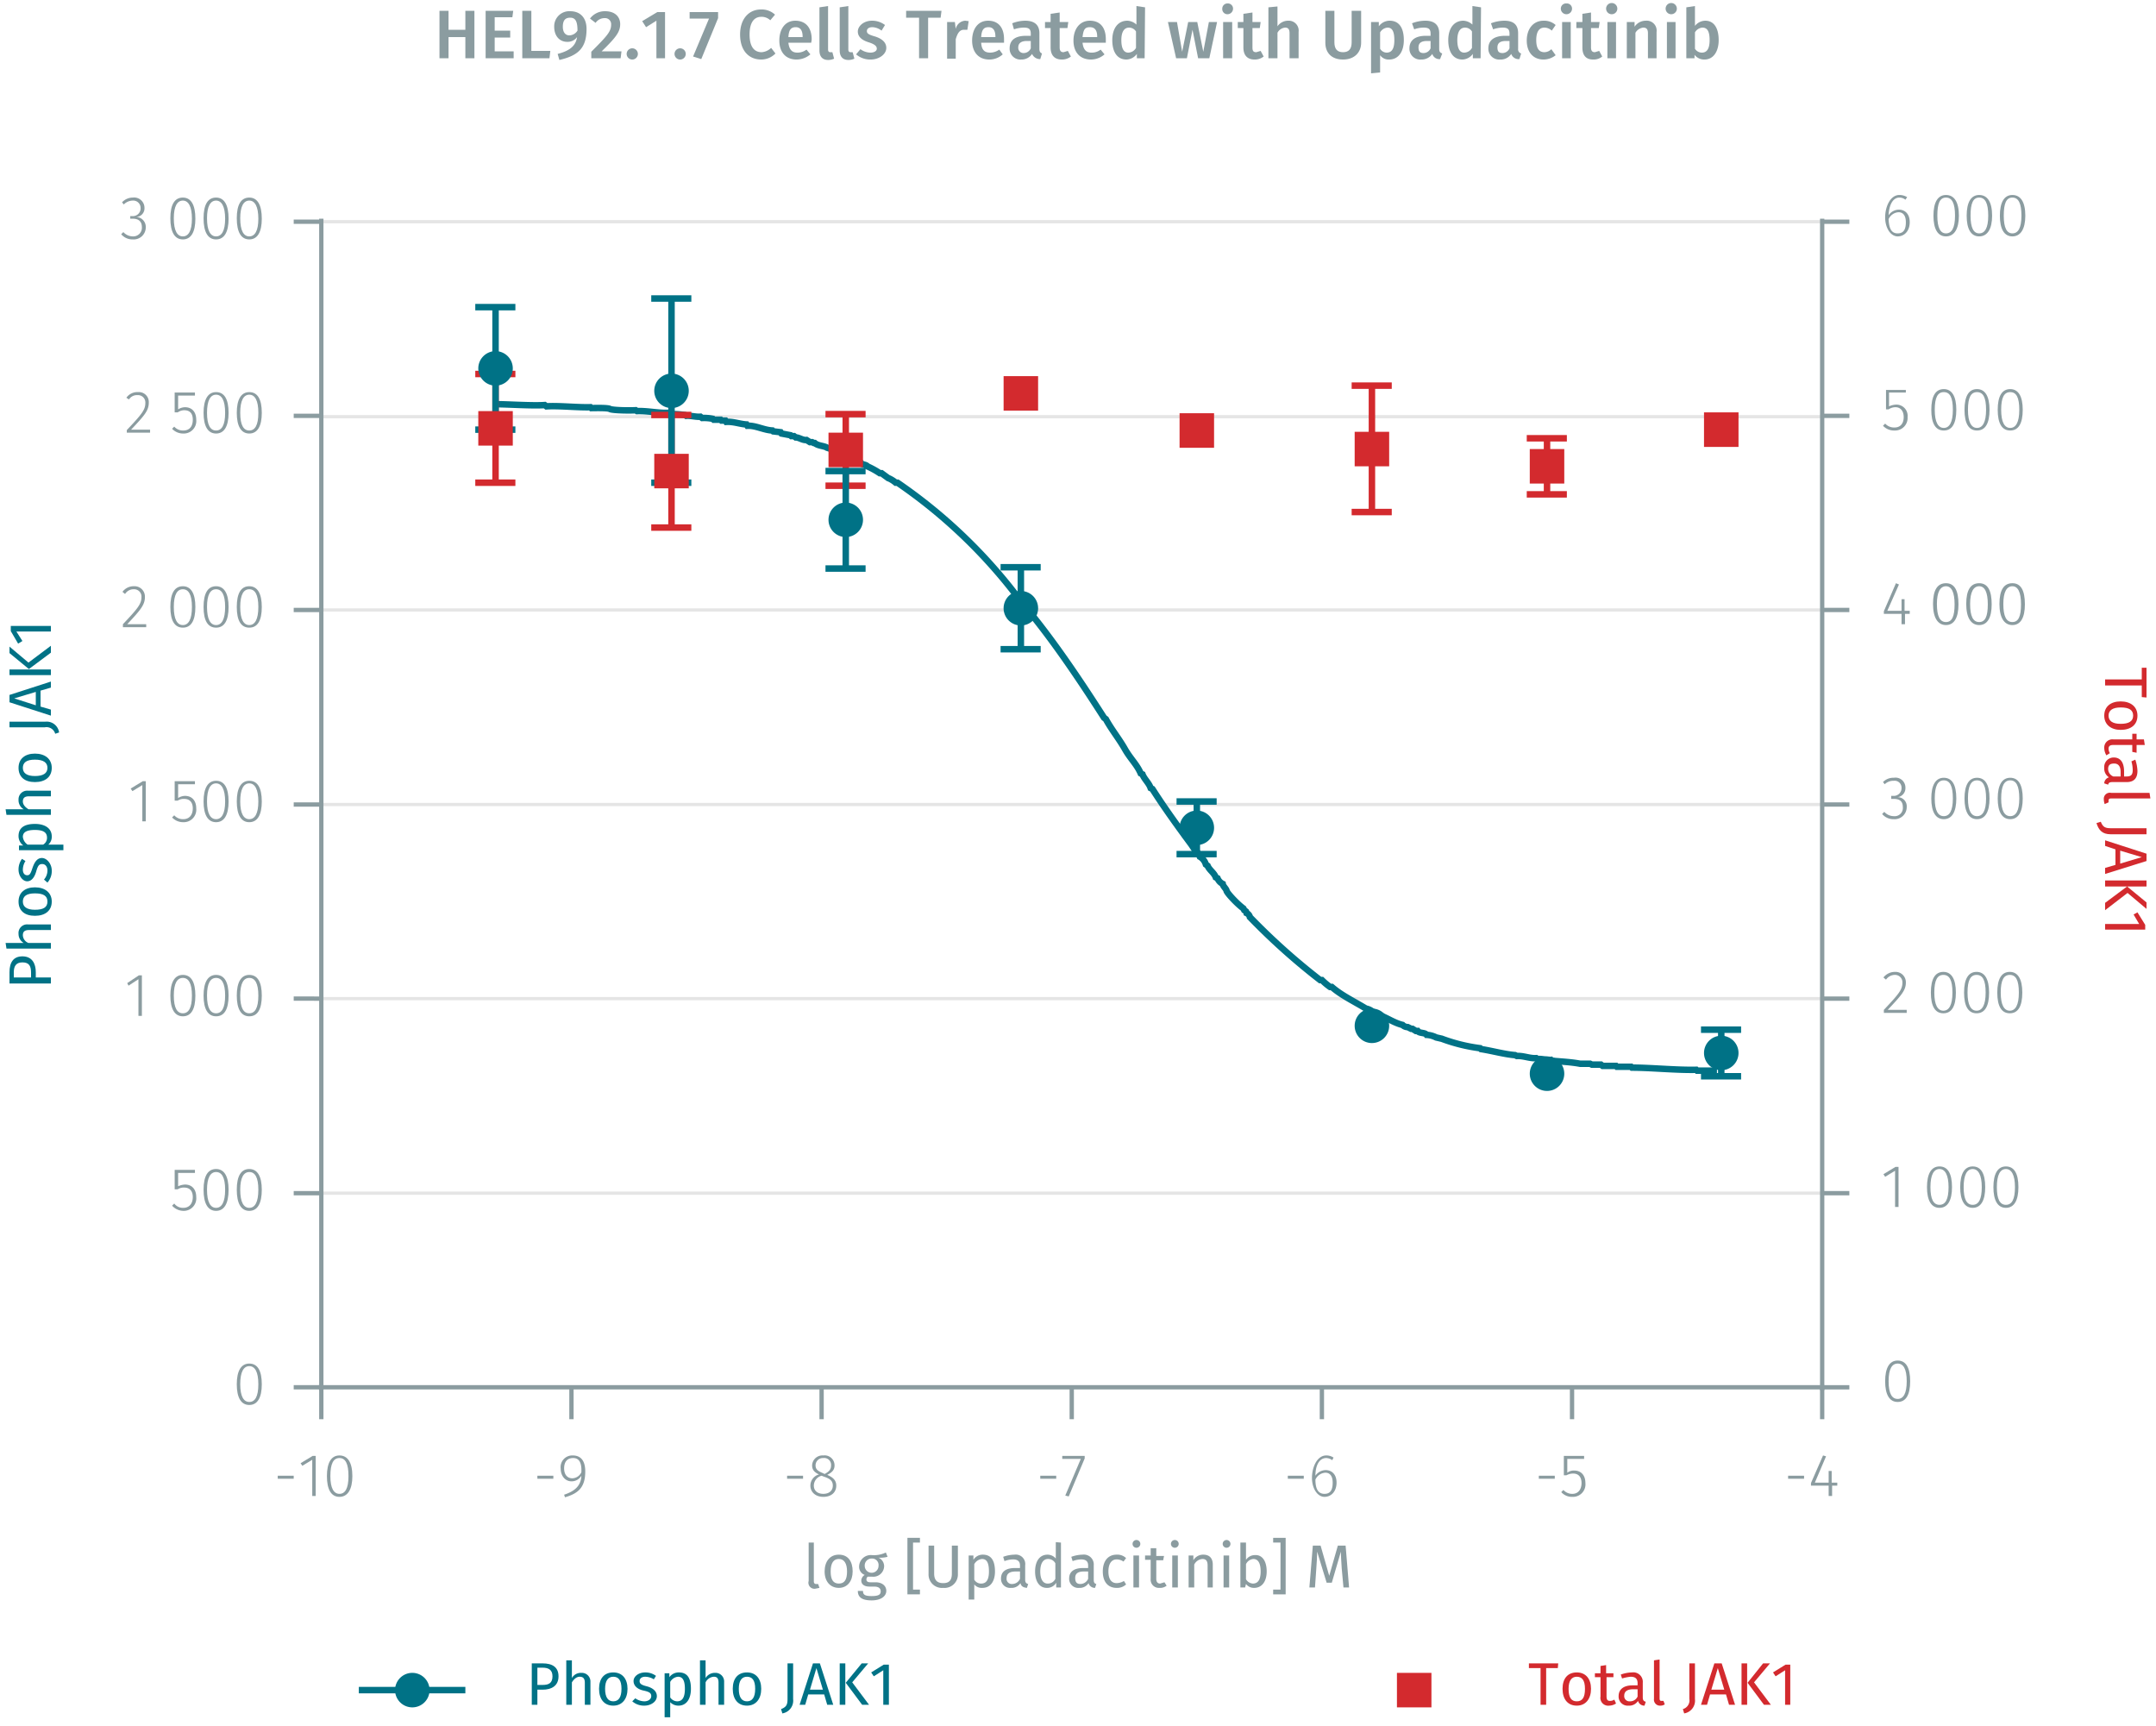<svg id="Calque_1" data-name="Calque 1" xmlns="http://www.w3.org/2000/svg" xmlns:xlink="http://www.w3.org/1999/xlink" viewBox="0 0 499.9 400.2"><defs><symbol id="_9-dark-red-square" data-name="9-dark-red-square" viewBox="0 0 8 8"><polyline points="0 0 0 8 8 8 8 0 0 0" fill="#d32a2e" fill-rule="evenodd"/></symbol><symbol id="_1-deep-blue-circle" data-name="1-deep-blue-circle" viewBox="0 0 8 8"><path d="M8,4A4,4,0,1,1,4,0,4,4,0,0,1,8,4" fill="#007286" fill-rule="evenodd"/></symbol></defs><line x1="74.5" y1="276.6" x2="422.5" y2="276.6" fill="none" stroke="#e5e5e5" stroke-miterlimit="10" stroke-width="0.75"/><line x1="74.5" y1="231.5" x2="422.5" y2="231.5" fill="none" stroke="#e5e5e5" stroke-miterlimit="10" stroke-width="0.75"/><line x1="74.5" y1="186.5" x2="422.5" y2="186.5" fill="none" stroke="#e5e5e5" stroke-miterlimit="10" stroke-width="0.75"/><line x1="74.5" y1="141.4" x2="422.5" y2="141.4" fill="none" stroke="#e5e5e5" stroke-miterlimit="10" stroke-width="0.75"/><line x1="74.5" y1="96.6" x2="422.5" y2="96.6" fill="none" stroke="#e5e5e5" stroke-miterlimit="10" stroke-width="0.75"/><line x1="74.5" y1="51.4" x2="422.5" y2="51.4" fill="none" stroke="#e5e5e5" stroke-miterlimit="10" stroke-width="0.75"/><path d="M68.1,342.1v.7H64.4v-.7Z" fill="#8b9ca0"/><path d="M72.4,346.8v-8.4l-2.3,1.4-.4-.6,2.8-1.7h.7v9.3Z" fill="#8b9ca0"/><path d="M81.7,342.2c0,3.1-1.1,4.8-3,4.8s-2.9-1.7-2.9-4.8,1-4.8,2.9-4.8S81.7,339,81.7,342.2Zm-5.1,0c0,2.8.8,4.1,2.1,4.1s2.1-1.2,2.1-4.1-.7-4.2-2.1-4.2S76.6,339.3,76.6,342.2Z" fill="#8b9ca0"/><path d="M128.3,342.1v.7h-3.7v-.7Z" fill="#8b9ca0"/><path d="M135.7,341.1c0,3.7-1.6,5.1-4.7,6l-.2-.6c2.4-.8,3.9-2,4-4.4a2.6,2.6,0,0,1-2.3,1.3c-1.4,0-2.5-1.2-2.5-3a2.7,2.7,0,0,1,2.8-3C134.8,337.4,135.7,338.8,135.7,341.1Zm-.9.2c.1-2.2-.5-3.3-1.9-3.3s-2.1.9-2.1,2.4.8,2.3,1.9,2.3A2.4,2.4,0,0,0,134.8,341.3Z" fill="#8b9ca0"/><path d="M186.2,342.1v.7h-3.7v-.7Z" fill="#8b9ca0"/><path d="M193.9,344.4c0,1.6-1.2,2.6-3,2.6s-3-1.1-3-2.6a2.7,2.7,0,0,1,2-2.6c-1.1-.5-1.6-1.1-1.6-2.1a2.4,2.4,0,0,1,2.6-2.3,2.3,2.3,0,0,1,2.6,2.3c0,1-.5,1.6-1.7,2.2C193.2,342.5,193.9,343.2,193.9,344.4Zm-.8,0c0-1.1-.6-1.6-2.1-2.1l-.5-.2a2.4,2.4,0,0,0-1.8,2.3c0,1.2.9,1.9,2.2,1.9S193.1,345.6,193.1,344.4Zm-2.3-2.9.4.2c1.1-.6,1.5-1.1,1.5-2a1.6,1.6,0,0,0-1.8-1.7,1.7,1.7,0,0,0-1.8,1.7C189.1,340.6,189.6,341,190.8,341.5Z" fill="#8b9ca0"/><path d="M244.9,342.1v.7h-3.7v-.7Z" fill="#8b9ca0"/><path d="M247.8,346.9l-.8-.2,3.6-8.5h-4.3v-.7h5.2v.6Z" fill="#8b9ca0"/><path d="M302.3,342.1v.7h-3.7v-.7Z" fill="#8b9ca0"/><path d="M309.9,343.7c0,2-1.2,3.3-2.8,3.3s-2.9-1.9-2.9-4.4,1.2-5.2,3.3-5.2a2.9,2.9,0,0,1,1.7.5l-.3.6a2.4,2.4,0,0,0-1.4-.5c-1.6,0-2.5,1.7-2.5,4.1a2.9,2.9,0,0,1,2.4-1.3C308.7,340.8,309.9,341.7,309.9,343.7Zm-.9,0c0-1.6-.7-2.3-1.7-2.3A2.7,2.7,0,0,0,305,343c0,2.1.6,3.3,2.1,3.3S309,345.2,309,343.7Z" fill="#8b9ca0"/><path d="M360.5,342.1v.7h-3.7v-.7Z" fill="#8b9ca0"/><path d="M363.4,338.2v3.2a2.5,2.5,0,0,1,1.6-.5c1.6,0,2.6,1.1,2.6,2.9a2.9,2.9,0,0,1-3,3.2,3.3,3.3,0,0,1-2.6-1.1l.5-.5a2.7,2.7,0,0,0,2.1.9c1.3,0,2.1-1,2.1-2.5s-.8-2.2-1.9-2.2a3.2,3.2,0,0,0-1.6.4h-.6v-4.5h4.7v.7Z" fill="#8b9ca0"/><path d="M418.3,342.1v.7h-3.7v-.7Z" fill="#8b9ca0"/><path d="M424.8,344.4v2.4H424v-2.4h-4.1v-.6l2.8-6.4.7.2-2.6,6.1H424V341h.7v2.7H426v.7Z" fill="#8b9ca0"/><path d="M422.5,321.6V329m-58-7.4V329m-58-7.4V329m-58-7.4V329m-58-7.4V329m-58-7.4V329m-58-7.4V329m-.6-7.4H423" fill="none" stroke="#8b9ca0" stroke-miterlimit="10"/><path d="M60.7,320.9c0,3.1-1,4.8-2.9,4.8s-2.9-1.7-2.9-4.8,1-4.8,2.9-4.8S60.7,317.7,60.7,320.9Zm-5,0c0,2.8.8,4.1,2.1,4.1s2.1-1.2,2.1-4.1-.8-4.2-2.1-4.2S55.7,318,55.7,320.9Z" fill="#8b9ca0"/><path d="M41.3,271.9V275a4.2,4.2,0,0,1,1.6-.4c1.6,0,2.6,1.1,2.6,2.9a2.9,2.9,0,0,1-3,3.2,3.6,3.6,0,0,1-2.6-1.2l.5-.5a2.5,2.5,0,0,0,2.1,1c1.4,0,2.2-1,2.2-2.5s-.8-2.2-2-2.2a2.6,2.6,0,0,0-1.5.4h-.7v-4.5h4.7v.7Z" fill="#8b9ca0"/><path d="M53,275.8c0,3.2-1,4.9-2.9,4.9s-2.9-1.7-2.9-4.9,1-4.8,2.9-4.8S53,272.7,53,275.8Zm-5,0c0,2.9.8,4.2,2.1,4.2s2.1-1.3,2.1-4.2-.8-4.1-2.1-4.1S48,273,48,275.8Z" fill="#8b9ca0"/><path d="M60.7,275.8c0,3.2-1,4.9-2.9,4.9s-2.9-1.7-2.9-4.9,1-4.8,2.9-4.8S60.7,272.7,60.7,275.8Zm-5,0c0,2.9.8,4.2,2.1,4.2s2.1-1.3,2.1-4.2-.8-4.1-2.1-4.1S55.7,273,55.7,275.8Z" fill="#8b9ca0"/><path d="M32.1,235.5V227l-2.3,1.5-.3-.6,2.7-1.8h.7v9.4Z" fill="#8b9ca0"/><path d="M45.3,230.8c0,3.2-1,4.8-2.9,4.8s-2.9-1.7-2.9-4.8,1-4.8,2.9-4.8S45.3,227.6,45.3,230.8Zm-5,0c0,2.9.8,4.1,2.1,4.1s2.1-1.2,2.1-4.1-.8-4.1-2.1-4.1S40.3,227.9,40.3,230.8Z" fill="#8b9ca0"/><path d="M53,230.8c0,3.2-1,4.8-2.9,4.8s-2.9-1.7-2.9-4.8,1-4.8,2.9-4.8S53,227.6,53,230.8Zm-5,0c0,2.9.8,4.1,2.1,4.1s2.1-1.2,2.1-4.1-.8-4.1-2.1-4.1S48,227.9,48,230.8Z" fill="#8b9ca0"/><path d="M60.7,230.8c0,3.2-1,4.8-2.9,4.8s-2.9-1.7-2.9-4.8,1-4.8,2.9-4.8S60.7,227.6,60.7,230.8Zm-5,0c0,2.9.8,4.1,2.1,4.1s2.1-1.2,2.1-4.1-.8-4.1-2.1-4.1S55.7,227.9,55.7,230.8Z" fill="#8b9ca0"/><path d="M33,190.4V182l-2.3,1.4-.4-.6,2.8-1.7h.7v9.3Z" fill="#8b9ca0"/><path d="M41.3,181.8V185a3,3,0,0,1,1.6-.5c1.6,0,2.6,1.1,2.6,2.9a2.9,2.9,0,0,1-3,3.2,3.5,3.5,0,0,1-2.6-1.1l.5-.5a2.7,2.7,0,0,0,2.1.9c1.4,0,2.2-1,2.2-2.5s-.8-2.2-2-2.2a2.6,2.6,0,0,0-1.5.4h-.7v-4.5h4.7v.7Z" fill="#8b9ca0"/><path d="M53,185.8c0,3.1-1,4.8-2.9,4.8s-2.9-1.7-2.9-4.8,1-4.8,2.9-4.8S53,182.6,53,185.8Zm-5,0c0,2.8.8,4.1,2.1,4.1s2.1-1.3,2.1-4.1-.8-4.2-2.1-4.2S48,182.9,48,185.8Z" fill="#8b9ca0"/><path d="M60.7,185.8c0,3.1-1,4.8-2.9,4.8s-2.9-1.7-2.9-4.8,1-4.8,2.9-4.8S60.7,182.6,60.7,185.8Zm-5,0c0,2.8.8,4.1,2.1,4.1s2.1-1.3,2.1-4.1-.8-4.2-2.1-4.2S55.7,182.9,55.7,185.8Z" fill="#8b9ca0"/><path d="M33.6,138.4c0,1.8-1,3-4.1,6.3h4.4v.7H28.5v-.7c3.5-3.7,4.3-4.7,4.3-6.3a1.7,1.7,0,0,0-1.8-1.8,2.3,2.3,0,0,0-2,1.1l-.6-.5a3.2,3.2,0,0,1,2.7-1.3A2.4,2.4,0,0,1,33.6,138.4Z" fill="#8b9ca0"/><path d="M45.3,140.7c0,3.2-1,4.8-2.9,4.8s-2.9-1.6-2.9-4.8,1-4.8,2.9-4.8S45.3,137.6,45.3,140.7Zm-5,0c0,2.9.8,4.2,2.1,4.2s2.1-1.3,2.1-4.2-.8-4.1-2.1-4.1S40.3,137.8,40.3,140.7Z" fill="#8b9ca0"/><path d="M53,140.7c0,3.2-1,4.8-2.9,4.8s-2.9-1.6-2.9-4.8,1-4.8,2.9-4.8S53,137.6,53,140.7Zm-5,0c0,2.9.8,4.2,2.1,4.2s2.1-1.3,2.1-4.2-.8-4.1-2.1-4.1S48,137.8,48,140.7Z" fill="#8b9ca0"/><path d="M60.7,140.7c0,3.2-1,4.8-2.9,4.8s-2.9-1.6-2.9-4.8,1-4.8,2.9-4.8S60.7,137.6,60.7,140.7Zm-5,0c0,2.9.8,4.2,2.1,4.2s2.1-1.3,2.1-4.2-.8-4.1-2.1-4.1S55.7,137.8,55.7,140.7Z" fill="#8b9ca0"/><path d="M34.5,93.3c0,1.9-1,3-4.1,6.3h4.4v.7H29.4v-.6c3.5-3.7,4.3-4.7,4.3-6.3a1.7,1.7,0,0,0-1.8-1.8,2.2,2.2,0,0,0-2,1l-.6-.4A3.1,3.1,0,0,1,32,90.9,2.3,2.3,0,0,1,34.5,93.3Z" fill="#8b9ca0"/><path d="M41.3,91.7v3.2a3,3,0,0,1,1.6-.5c1.6,0,2.6,1.1,2.6,2.9a2.9,2.9,0,0,1-3,3.2,3.5,3.5,0,0,1-2.6-1.1l.5-.5a2.7,2.7,0,0,0,2.1.9c1.4,0,2.2-.9,2.2-2.5s-.8-2.2-2-2.2a2.7,2.7,0,0,0-1.5.5h-.7V91h4.7v.7Z" fill="#8b9ca0"/><path d="M53,95.7c0,3.1-1,4.8-2.9,4.8s-2.9-1.7-2.9-4.8,1-4.8,2.9-4.8S53,92.5,53,95.7Zm-5,0c0,2.9.8,4.1,2.1,4.1s2.1-1.2,2.1-4.1-.8-4.2-2.1-4.2S48,92.8,48,95.7Z" fill="#8b9ca0"/><path d="M60.7,95.7c0,3.1-1,4.8-2.9,4.8s-2.9-1.7-2.9-4.8,1-4.8,2.9-4.8S60.7,92.5,60.7,95.7Zm-5,0c0,2.9.8,4.1,2.1,4.1s2.1-1.2,2.1-4.1-.8-4.2-2.1-4.2S55.7,92.8,55.7,95.7Z" fill="#8b9ca0"/><path d="M33.5,48.2a2,2,0,0,1-1.9,2.1,2.3,2.3,0,0,1,2.2,2.4,2.8,2.8,0,0,1-3,2.8,3.4,3.4,0,0,1-2.7-1.2l.5-.5a3,3,0,0,0,2.2,1,2,2,0,0,0,2.1-2.1c0-1.4-.8-2-2.1-2h-.6v-.6h.5a1.8,1.8,0,0,0,1.9-1.9,1.7,1.7,0,0,0-1.8-1.7,3,3,0,0,0-2.1.9l-.4-.5a3.4,3.4,0,0,1,2.5-1.1A2.4,2.4,0,0,1,33.5,48.2Z" fill="#8b9ca0"/><path d="M45.3,50.7c0,3.1-1,4.8-2.9,4.8s-2.9-1.7-2.9-4.9,1-4.8,2.9-4.8S45.3,47.5,45.3,50.7Zm-5-.1c0,2.9.8,4.2,2.1,4.2s2.1-1.3,2.1-4.1-.8-4.2-2.1-4.2S40.3,47.8,40.3,50.6Z" fill="#8b9ca0"/><path d="M53,50.7c0,3.1-1,4.8-2.9,4.8s-2.9-1.7-2.9-4.9,1-4.8,2.9-4.8S53,47.5,53,50.7Zm-5-.1c0,2.9.8,4.2,2.1,4.2s2.1-1.3,2.1-4.1-.8-4.2-2.1-4.2S48,47.8,48,50.6Z" fill="#8b9ca0"/><path d="M60.7,50.7c0,3.1-1,4.8-2.9,4.8s-2.9-1.7-2.9-4.9,1-4.8,2.9-4.8S60.7,47.5,60.7,50.7Zm-5-.1c0,2.9.8,4.2,2.1,4.2s2.1-1.3,2.1-4.1-.8-4.2-2.1-4.2S55.7,47.8,55.7,50.6Z" fill="#8b9ca0"/><path d="M74.5,51.4H68.1m6.4,45H68.1m6.4,45H68.1m6.4,45.1H68.1m6.4,45H68.1m6.4,45.1H68.1m6.4,45H68.1m6.4.7V50.7" fill="none" stroke="#8b9ca0" stroke-miterlimit="10"/><path d="M442.9,320.2c0,3.2-1,4.8-2.9,4.8s-2.9-1.7-2.9-4.8,1-4.8,2.9-4.8S442.9,317,442.9,320.2Zm-5,0c0,2.9.8,4.1,2.1,4.1s2.1-1.2,2.1-4.1-.8-4.1-2.1-4.1S437.9,317.3,437.9,320.2Z" fill="#8b9ca0"/><path d="M439.4,279.8v-8.4l-2.3,1.4-.4-.6,2.8-1.7h.7v9.3Z" fill="#8b9ca0"/><path d="M452.6,275.2c0,3.1-1,4.8-2.9,4.8s-2.9-1.7-2.9-4.8,1-4.8,2.9-4.8S452.6,272,452.6,275.2Zm-5,0c0,2.8.7,4.1,2.1,4.1s2.1-1.3,2.1-4.1-.8-4.2-2.1-4.2S447.6,272.3,447.6,275.2Z" fill="#8b9ca0"/><path d="M460.3,275.2c0,3.1-1,4.8-2.9,4.8s-2.9-1.7-2.9-4.8,1-4.8,2.9-4.8S460.3,272,460.3,275.2Zm-5,0c0,2.8.7,4.1,2.1,4.1s2.1-1.3,2.1-4.1-.8-4.2-2.1-4.2S455.3,272.3,455.3,275.2Z" fill="#8b9ca0"/><path d="M468,275.2c0,3.1-1,4.8-2.9,4.8s-2.9-1.7-2.9-4.8,1-4.8,2.9-4.8S468,272,468,275.2Zm-5,0c0,2.8.7,4.1,2.1,4.1s2.1-1.3,2.1-4.1-.8-4.2-2.1-4.2S463,272.3,463,275.2Z" fill="#8b9ca0"/><path d="M441.9,227.8c0,1.8-1.1,3-4.2,6.3h4.4v.7h-5.3v-.7c3.5-3.7,4.3-4.7,4.3-6.3a1.7,1.7,0,0,0-1.7-1.8,2.5,2.5,0,0,0-2.1,1.1l-.6-.5a3.4,3.4,0,0,1,2.7-1.3A2.4,2.4,0,0,1,441.9,227.8Z" fill="#8b9ca0"/><path d="M453.5,230.1c0,3.2-1,4.8-2.9,4.8s-2.9-1.6-2.9-4.8,1-4.8,2.9-4.8S453.5,227,453.5,230.1Zm-5,0c0,2.9.8,4.2,2.1,4.2s2.1-1.3,2.1-4.2-.7-4.1-2.1-4.1S448.5,227.2,448.5,230.1Z" fill="#8b9ca0"/><path d="M461.2,230.1c0,3.2-1,4.8-2.9,4.8s-2.9-1.6-2.9-4.8,1-4.8,2.9-4.8S461.2,227,461.2,230.1Zm-5,0c0,2.9.8,4.2,2.1,4.2s2.1-1.3,2.1-4.2-.7-4.1-2.1-4.1S456.2,227.2,456.2,230.1Z" fill="#8b9ca0"/><path d="M468.9,230.1c0,3.2-1,4.8-2.9,4.8s-2.9-1.6-2.9-4.8,1-4.8,2.9-4.8S468.9,227,468.9,230.1Zm-5,0c0,2.9.8,4.2,2.1,4.2s2.1-1.3,2.1-4.2-.7-4.1-2.1-4.1S463.9,227.2,463.9,230.1Z" fill="#8b9ca0"/><path d="M441.8,182.6a2.1,2.1,0,0,1-1.8,2.2,2.1,2.1,0,0,1,2.1,2.3,2.8,2.8,0,0,1-3,2.8,3.4,3.4,0,0,1-2.7-1.2l.5-.5a3,3,0,0,0,2.2,1,1.9,1.9,0,0,0,2.1-2.1c0-1.4-.8-1.9-2.1-1.9h-.6v-.7h.5a1.8,1.8,0,0,0,1.9-1.9,1.6,1.6,0,0,0-1.8-1.6,2.9,2.9,0,0,0-2.1.8l-.4-.5a3.3,3.3,0,0,1,2.5-1A2.3,2.3,0,0,1,441.8,182.6Z" fill="#8b9ca0"/><path d="M453.6,185.1c0,3.1-1,4.8-2.9,4.8s-2.9-1.7-2.9-4.8,1-4.8,2.9-4.8S453.6,181.9,453.6,185.1Zm-5,0c0,2.9.8,4.1,2.1,4.1s2.1-1.2,2.1-4.1-.7-4.2-2.1-4.2S448.6,182.2,448.6,185.1Z" fill="#8b9ca0"/><path d="M461.3,185.1c0,3.1-1,4.8-2.9,4.8s-2.9-1.7-2.9-4.8,1-4.8,2.9-4.8S461.3,181.9,461.3,185.1Zm-5,0c0,2.9.8,4.1,2.1,4.1s2.1-1.2,2.1-4.1-.7-4.2-2.1-4.2S456.3,182.2,456.3,185.1Z" fill="#8b9ca0"/><path d="M469,185.1c0,3.1-1,4.8-2.9,4.8s-2.9-1.7-2.9-4.8,1-4.8,2.9-4.8S469,181.9,469,185.1Zm-5,0c0,2.9.8,4.1,2.1,4.1s2.1-1.2,2.1-4.1-.7-4.2-2.1-4.2S464,182.2,464,185.1Z" fill="#8b9ca0"/><path d="M441.7,142.3v2.4h-.8v-2.4h-4.1v-.6l2.8-6.5.7.3-2.7,6.1h3.3v-2.7h.7v2.7h1.2v.7Z" fill="#8b9ca0"/><path d="M454.1,140.1c0,3.1-1,4.8-2.9,4.8s-3-1.7-3-4.9,1-4.8,3-4.8S454.1,136.9,454.1,140.1Zm-5-.1c0,2.9.7,4.2,2.1,4.2s2-1.3,2-4.1-.7-4.2-2-4.2S449.1,137.2,449.1,140Z" fill="#8b9ca0"/><path d="M461.8,140.1c0,3.1-1,4.8-2.9,4.8s-3-1.7-3-4.9,1-4.8,3-4.8S461.8,136.9,461.8,140.1Zm-5-.1c0,2.9.7,4.2,2.1,4.2s2-1.3,2-4.1-.7-4.2-2-4.2S456.8,137.2,456.8,140Z" fill="#8b9ca0"/><path d="M469.5,140.1c0,3.1-1,4.8-2.9,4.8s-3-1.7-3-4.9,1-4.8,3-4.8S469.5,136.9,469.5,140.1Zm-5-.1c0,2.9.7,4.2,2.1,4.2s2-1.3,2-4.1-.7-4.2-2-4.2S464.5,137.2,464.5,140Z" fill="#8b9ca0"/><path d="M438,91v3.2a4.2,4.2,0,0,1,1.6-.4,2.6,2.6,0,0,1,2.7,2.9,2.9,2.9,0,0,1-3,3.1,3.5,3.5,0,0,1-2.7-1.1l.5-.5a2.8,2.8,0,0,0,2.2.9c1.3,0,2.1-.9,2.1-2.4s-.8-2.3-1.9-2.3a2.8,2.8,0,0,0-1.6.5h-.6V90.4h4.6V91Z" fill="#8b9ca0"/><path d="M453.6,95c0,3.2-1,4.8-2.9,4.8s-2.9-1.6-2.9-4.8,1-4.8,2.9-4.8S453.6,91.9,453.6,95Zm-5,0c0,2.9.8,4.2,2.1,4.2s2.1-1.3,2.1-4.2-.7-4.1-2.1-4.1S448.6,92.1,448.6,95Z" fill="#8b9ca0"/><path d="M461.3,95c0,3.2-1,4.8-2.9,4.8s-2.9-1.6-2.9-4.8,1-4.8,2.9-4.8S461.3,91.9,461.3,95Zm-5,0c0,2.9.8,4.2,2.1,4.2s2.1-1.3,2.1-4.2-.7-4.1-2.1-4.1S456.3,92.1,456.3,95Z" fill="#8b9ca0"/><path d="M469,95c0,3.2-1,4.8-2.9,4.8s-2.9-1.6-2.9-4.8,1-4.8,2.9-4.8S469,91.9,469,95Zm-5,0c0,2.9.8,4.2,2.1,4.2s2.1-1.3,2.1-4.2-.7-4.1-2.1-4.1S464,92.1,464,95Z" fill="#8b9ca0"/><path d="M442.8,51.5c0,2-1.2,3.3-2.8,3.3s-2.9-1.9-2.9-4.4,1.2-5.2,3.3-5.2a3.5,3.5,0,0,1,1.8.5l-.4.6a2.2,2.2,0,0,0-1.4-.5c-1.5,0-2.4,1.7-2.5,4.1a2.9,2.9,0,0,1,2.4-1.3C441.6,48.6,442.8,49.5,442.8,51.5Zm-.9,0c0-1.6-.7-2.3-1.7-2.3a2.7,2.7,0,0,0-2.3,1.6c.1,2.1.6,3.3,2.1,3.3S441.9,53,441.9,51.5Z" fill="#8b9ca0"/><path d="M454.2,50c0,3.1-1.1,4.8-3,4.8s-2.9-1.7-2.9-4.8,1-4.8,2.9-4.8S454.2,46.8,454.2,50Zm-5,0c0,2.8.7,4.1,2,4.1s2.1-1.2,2.1-4.1-.7-4.2-2.1-4.2S449.2,47.1,449.2,50Z" fill="#8b9ca0"/><path d="M461.9,50c0,3.1-1.1,4.8-3,4.8S456,53.1,456,50s1-4.8,2.9-4.8S461.9,46.8,461.9,50Zm-5,0c0,2.8.7,4.1,2,4.1S461,52.9,461,50s-.7-4.2-2.1-4.2S456.9,47.1,456.9,50Z" fill="#8b9ca0"/><path d="M469.6,50c0,3.1-1.1,4.8-3,4.8s-2.9-1.7-2.9-4.8,1-4.8,2.9-4.8S469.6,46.8,469.6,50Zm-5,0c0,2.8.7,4.1,2,4.1s2.1-1.2,2.1-4.1-.7-4.2-2.1-4.2S464.6,47.1,464.6,50Z" fill="#8b9ca0"/><path d="M422.5,51.4h6.3m-6.3,45h6.3m-6.3,45h6.3m-6.3,45.1h6.3m-6.3,45h6.3m-6.3,45.1h6.3m-6.3,45h6.3m-6.3.7V50.7" fill="none" stroke="#8b9ca0" stroke-miterlimit="10"/><path d="M114.9,93.7c2.8,0,8.5.4,11.4.2l.4.3c2.7-.2,7.4.3,10.2.2l.2.2c.6,0,3.8-.1,4.3.2s4.2.4,6,.3l.3.2c2.4-.1,4.9.5,7.2.4l.2.3a23,23,0,0,1,3.7.2l.3.2c1-.1,2.3.3,3.3.2l.4.3a10.1,10.1,0,0,1,2.5.2l.2.2h1.6l.2.2h.9l.2.3c1.7-.1,3.1.5,4.7.6l.2.3c1.9-.1,3.8,1,5.8,1.1l.2.2,1.7.2.2.3,2.1.4.2.2h.6l.4.3c.8,0,1.6.7,2.5.6l.8.5h.5l.4.2h.2c.8.7,2.1.6,2.9,1.1a14.1,14.1,0,0,1,3.1,1.4h.2c.6.5,1.8.5,2.3,1.1l1,.2c.2.4,1.2.6,1.3.9s1.2.3,1.4.7a19.9,19.9,0,0,1,2.9,1.6h.4l1.5,1.1a6.7,6.7,0,0,1,1.8,1.1h.4a120.5,120.5,0,0,1,27.4,25.9,30.9,30.9,0,0,1,4.3,5.4c5.8,7.3,11.2,15.4,16.2,23.2l.4.3c1.3,2.4,3.1,4.6,4.4,6.9s2.8,3.6,3.7,5.7l.4.2c.4,1.1,1.5,2,1.9,3.2l.4.2c2.8,4.4,6,8.8,9.1,13l.8,1.2c.5.2.9,1.1,1.1,1.5a3.1,3.1,0,0,1,1.4,1.8l.4.3c.4,1,1.5,1.6,1.9,2.7l.4.2a2.5,2.5,0,0,0,1.2,1.3c.1.6.8,1.1.9,1.6s2.4,3,3.9,4.1l.2.4.4.3.2.4a1.3,1.3,0,0,1,.7.9,151.5,151.5,0,0,0,16.3,14.6h.4a14.6,14.6,0,0,0,1.9,1.6h.4c2.3,2,5.3,3.4,7.9,5a3.5,3.5,0,0,1,1.4.6c.2.2,1.1.5,1.1.7,2.1.6,3.9,2,6,2.5a1.7,1.7,0,0,0,1.2.5l.8.4h.3l.8.5h.4c.4.6,1.7.3,2.1.9a5.5,5.5,0,0,1,2.2.6l1.3.3a40,40,0,0,0,8.9,2.2l.2.2c2.6.4,5.4,1.2,7.9,1.4l.4.2c1.5-.1,3,.6,4.5.5l.3.2c1-.1,2.2.3,3.1.2l.2.2c2.2.2,4.5.3,6.6.7h2.3l.4.2h2.1l.4.3h3.1l.2.2h3.3l.2.2c4.5,0,10.2.6,14.9.5l.2.2h4.6" fill="none" stroke="#007286" stroke-miterlimit="10" stroke-width="1.5"/><line x1="114.9" y1="86.7" x2="114.9" y2="99.3" fill="none" stroke="#d32a2e" stroke-miterlimit="10" stroke-width="1.5"/><line x1="114.9" y1="99.3" x2="114.9" y2="111.9" fill="none" stroke="#d32a2e" stroke-miterlimit="10" stroke-width="1.5"/><line x1="110.2" y1="86.7" x2="119.5" y2="86.7" fill="none" stroke="#d32a2e" stroke-miterlimit="10" stroke-width="1.5"/><line x1="110.2" y1="111.9" x2="119.5" y2="111.9" fill="none" stroke="#d32a2e" stroke-miterlimit="10" stroke-width="1.5"/><line x1="155.7" y1="96.2" x2="155.7" y2="109.2" fill="none" stroke="#d32a2e" stroke-miterlimit="10" stroke-width="1.5"/><line x1="155.7" y1="109.2" x2="155.7" y2="122.3" fill="none" stroke="#d32a2e" stroke-miterlimit="10" stroke-width="1.5"/><line x1="151" y1="96.2" x2="160.3" y2="96.2" fill="none" stroke="#d32a2e" stroke-miterlimit="10" stroke-width="1.5"/><line x1="151" y1="122.3" x2="160.3" y2="122.3" fill="none" stroke="#d32a2e" stroke-miterlimit="10" stroke-width="1.5"/><line x1="196.1" y1="96" x2="196.1" y2="104.3" fill="none" stroke="#d32a2e" stroke-miterlimit="10" stroke-width="1.5"/><line x1="196.1" y1="104.3" x2="196.1" y2="112.6" fill="none" stroke="#d32a2e" stroke-miterlimit="10" stroke-width="1.5"/><line x1="191.4" y1="96" x2="200.7" y2="96" fill="none" stroke="#d32a2e" stroke-miterlimit="10" stroke-width="1.5"/><line x1="191.4" y1="112.6" x2="200.7" y2="112.6" fill="none" stroke="#d32a2e" stroke-miterlimit="10" stroke-width="1.5"/><line x1="318.1" y1="89.4" x2="318.1" y2="104.1" fill="none" stroke="#d32a2e" stroke-miterlimit="10" stroke-width="1.5"/><line x1="318.1" y1="104.1" x2="318.1" y2="118.7" fill="none" stroke="#d32a2e" stroke-miterlimit="10" stroke-width="1.5"/><line x1="313.4" y1="89.4" x2="322.7" y2="89.4" fill="none" stroke="#d32a2e" stroke-miterlimit="10" stroke-width="1.5"/><line x1="313.4" y1="118.7" x2="322.7" y2="118.7" fill="none" stroke="#d32a2e" stroke-miterlimit="10" stroke-width="1.5"/><line x1="358.7" y1="101.6" x2="358.7" y2="108.1" fill="none" stroke="#d32a2e" stroke-miterlimit="10" stroke-width="1.5"/><line x1="358.7" y1="108.1" x2="358.7" y2="114.6" fill="none" stroke="#d32a2e" stroke-miterlimit="10" stroke-width="1.5"/><line x1="354" y1="101.6" x2="363.3" y2="101.6" fill="none" stroke="#d32a2e" stroke-miterlimit="10" stroke-width="1.5"/><line x1="354" y1="114.6" x2="363.3" y2="114.6" fill="none" stroke="#d32a2e" stroke-miterlimit="10" stroke-width="1.5"/><line x1="114.9" y1="71.2" x2="114.9" y2="85.4" fill="none" stroke="#007286" stroke-miterlimit="10" stroke-width="1.5"/><line x1="114.9" y1="85.4" x2="114.9" y2="99.6" fill="none" stroke="#007286" stroke-miterlimit="10" stroke-width="1.5"/><line x1="110.2" y1="71.2" x2="119.5" y2="71.2" fill="none" stroke="#007286" stroke-miterlimit="10" stroke-width="1.5"/><line x1="110.2" y1="99.6" x2="119.5" y2="99.6" fill="none" stroke="#007286" stroke-miterlimit="10" stroke-width="1.5"/><line x1="155.7" y1="69.2" x2="155.7" y2="90.6" fill="none" stroke="#007286" stroke-miterlimit="10" stroke-width="1.5"/><line x1="155.7" y1="90.6" x2="155.7" y2="111.9" fill="none" stroke="#007286" stroke-miterlimit="10" stroke-width="1.5"/><line x1="151" y1="69.2" x2="160.3" y2="69.2" fill="none" stroke="#007286" stroke-miterlimit="10" stroke-width="1.5"/><line x1="151" y1="111.9" x2="160.3" y2="111.9" fill="none" stroke="#007286" stroke-miterlimit="10" stroke-width="1.5"/><line x1="196.1" y1="109.2" x2="196.1" y2="120.5" fill="none" stroke="#007286" stroke-miterlimit="10" stroke-width="1.5"/><line x1="196.1" y1="120.5" x2="196.1" y2="131.8" fill="none" stroke="#007286" stroke-miterlimit="10" stroke-width="1.5"/><line x1="191.4" y1="109.2" x2="200.7" y2="109.2" fill="none" stroke="#007286" stroke-miterlimit="10" stroke-width="1.5"/><line x1="191.4" y1="131.8" x2="200.7" y2="131.8" fill="none" stroke="#007286" stroke-miterlimit="10" stroke-width="1.5"/><line x1="236.7" y1="131.5" x2="236.7" y2="141" fill="none" stroke="#007286" stroke-miterlimit="10" stroke-width="1.5"/><line x1="236.7" y1="141" x2="236.7" y2="150.5" fill="none" stroke="#007286" stroke-miterlimit="10" stroke-width="1.5"/><line x1="232" y1="131.5" x2="241.3" y2="131.5" fill="none" stroke="#007286" stroke-miterlimit="10" stroke-width="1.5"/><line x1="232" y1="150.5" x2="241.3" y2="150.5" fill="none" stroke="#007286" stroke-miterlimit="10" stroke-width="1.5"/><line x1="277.5" y1="185.8" x2="277.5" y2="191.9" fill="none" stroke="#007286" stroke-miterlimit="10" stroke-width="1.5"/><line x1="277.5" y1="191.9" x2="277.5" y2="198" fill="none" stroke="#007286" stroke-miterlimit="10" stroke-width="1.5"/><line x1="272.8" y1="185.8" x2="282.1" y2="185.8" fill="none" stroke="#007286" stroke-miterlimit="10" stroke-width="1.5"/><line x1="272.8" y1="198" x2="282.1" y2="198" fill="none" stroke="#007286" stroke-miterlimit="10" stroke-width="1.5"/><line x1="399.1" y1="238.7" x2="399.1" y2="244.1" fill="none" stroke="#007286" stroke-miterlimit="10" stroke-width="1.5"/><line x1="399.1" y1="244.1" x2="399.1" y2="249.5" fill="none" stroke="#007286" stroke-miterlimit="10" stroke-width="1.5"/><line x1="394.4" y1="238.7" x2="403.7" y2="238.7" fill="none" stroke="#007286" stroke-miterlimit="10" stroke-width="1.5"/><line x1="394.4" y1="249.5" x2="403.7" y2="249.5" fill="none" stroke="#007286" stroke-miterlimit="10" stroke-width="1.5"/><path d="M187.5,366.5v-8.9h1.2v9c0,.4.2.6.5.6h.5l.3.9-1,.2A1.4,1.4,0,0,1,187.5,366.5Z" fill="#8b9ca0"/><path d="M197.7,364.3c0,2.2-1.2,3.8-3.2,3.8s-3.3-1.5-3.3-3.8,1.2-3.9,3.3-3.9S197.7,361.9,197.7,364.3Zm-5.1,0c0,1.9.6,2.8,1.9,2.8s1.9-.9,1.9-2.8-.7-2.9-1.9-2.9S192.6,362.3,192.6,364.3Z" fill="#8b9ca0"/><path d="M205.8,360.9a6.8,6.8,0,0,1-2.1.2A2.2,2.2,0,0,1,205,363a2.5,2.5,0,0,1-2.8,2.5h-1a.8.8,0,0,0-.3.7c0,.3.2.6.9.6H203c1.5,0,2.5.8,2.5,2s-1.2,2.2-3.4,2.2-3.2-.7-3.2-2.2h1.2c0,.8.3,1.2,2,1.2s2.1-.4,2.1-1.1-.5-1.1-1.5-1.1h-1.1c-1.3,0-1.9-.6-1.9-1.4a1.6,1.6,0,0,1,.8-1.3,2,2,0,0,1-1.3-2,2.7,2.7,0,0,1,2.9-2.6,6.4,6.4,0,0,0,3.3-.6Zm-5.3,2.1a1.6,1.6,0,1,0,3.2,0,1.5,1.5,0,0,0-1.6-1.7A1.6,1.6,0,0,0,200.5,363Z" fill="#8b9ca0"/><path d="M213.3,357.6h-1.6v10.9h1.6v1.1h-2.9V356.5h2.9Z" fill="#8b9ca0"/><path d="M222.1,364.9a3.1,3.1,0,0,1-3.4,3.2,3.1,3.1,0,0,1-3.4-3.2v-6.6h1.3v6.5c0,1.5.7,2.2,2.1,2.2s2-.7,2-2.2v-6.5h1.4Z" fill="#8b9ca0"/><path d="M230.7,364.3c0,2.2-1,3.8-2.9,3.8a2.2,2.2,0,0,1-1.9-.8v3.5h-1.3V360.6h1.1v1a2.5,2.5,0,0,1,2.2-1.2C229.9,360.4,230.7,361.9,230.7,364.3Zm-1.4,0c0-2-.5-2.9-1.6-2.9a2.3,2.3,0,0,0-1.8,1.2v3.6a1.8,1.8,0,0,0,1.6.9C228.7,367.1,229.3,366.2,229.3,364.3Z" fill="#8b9ca0"/><path d="M238.4,367.2l-.3.9c-.8-.1-1.3-.3-1.5-1.1a2.4,2.4,0,0,1-2.2,1.1,2.1,2.1,0,0,1-2.3-2.2c0-1.6,1.2-2.4,3.2-2.4h1.2v-.6c0-1-.6-1.4-1.6-1.4a5.8,5.8,0,0,0-2,.4l-.3-1a8,8,0,0,1,2.6-.5,2.2,2.2,0,0,1,2.5,2.5v3.3C237.7,366.9,238,367.1,238.4,367.2Zm-1.9-1.2v-1.7h-1q-2.1,0-2.1,1.5a1.2,1.2,0,0,0,1.3,1.4A2,2,0,0,0,236.5,366Z" fill="#8b9ca0"/><path d="M246,357.6V368h-1.1v-1.1a2.4,2.4,0,0,1-2.2,1.2c-1.7,0-2.7-1.5-2.7-3.8s1-3.9,2.9-3.9a2.5,2.5,0,0,1,1.9.9v-3.8Zm-1.3,8.4v-3.6a1.9,1.9,0,0,0-1.7-1c-1.1,0-1.8,1-1.8,2.9s.7,2.8,1.7,2.8A1.9,1.9,0,0,0,244.7,366Z" fill="#8b9ca0"/><path d="M254.2,367.2l-.3.9a1.5,1.5,0,0,1-1.5-1.1,2.4,2.4,0,0,1-2.2,1.1,2.1,2.1,0,0,1-2.3-2.2c0-1.6,1.2-2.4,3.2-2.4h1.2v-.6c0-1-.6-1.4-1.6-1.4a5.8,5.8,0,0,0-2,.4l-.3-1a8,8,0,0,1,2.6-.5,2.3,2.3,0,0,1,2.6,2.5v3.3C253.6,366.9,253.8,367.1,254.2,367.2Zm-1.9-1.2v-1.7h-1c-1.4,0-2,.5-2,1.5s.4,1.4,1.2,1.4A2,2,0,0,0,252.3,366Z" fill="#8b9ca0"/><path d="M261.1,361.2l-.6.8a2.8,2.8,0,0,0-1.6-.5c-1.1,0-1.9.9-1.9,2.8s.8,2.7,1.9,2.7a3.4,3.4,0,0,0,1.7-.5l.5.8a3,3,0,0,1-2.2.8c-2,0-3.2-1.4-3.2-3.8s1.2-3.9,3.2-3.9A2.9,2.9,0,0,1,261.1,361.2Z" fill="#8b9ca0"/><path d="M264.4,357.9a.9.9,0,0,1-.9.9.9.9,0,0,1,0-1.8A.9.9,0,0,1,264.4,357.9Zm-.3,10.1h-1.3v-7.4h1.3Z" fill="#8b9ca0"/><path d="M270.5,367.6a2.5,2.5,0,0,1-1.7.5,1.9,1.9,0,0,1-2-2.1v-4.4h-1.3v-1h1.3v-1.7h1.3v1.8h1.8l-.2,1h-1.6V366c0,.7.3,1.1.9,1.1l1-.3Z" fill="#8b9ca0"/><path d="M273.3,357.9a.9.9,0,1,1-.9-.9A.9.9,0,0,1,273.3,357.9Zm-.2,10.1h-1.3v-7.4h1.3Z" fill="#8b9ca0"/><path d="M281.2,362.7V368H280v-5.1c0-1.2-.5-1.5-1.2-1.5a2.3,2.3,0,0,0-1.9,1.3V368h-1.3v-7.4h1.1v1.1a2.6,2.6,0,0,1,2.3-1.3C280.5,360.4,281.2,361.3,281.2,362.7Z" fill="#8b9ca0"/><path d="M285.3,357.9a.9.9,0,0,1-.9.9.9.9,0,0,1,0-1.8A.9.9,0,0,1,285.3,357.9ZM285,368h-1.3v-7.4H285Z" fill="#8b9ca0"/><path d="M293.7,364.3c0,2.3-1.1,3.8-2.9,3.8a2.3,2.3,0,0,1-1.9-.9l-.2.8h-1.1V357.6h1.3v4a2.5,2.5,0,0,1,2.1-1.1C292.6,360.4,293.7,361.8,293.7,364.3Zm-1.4,0c0-2.1-.7-2.9-1.7-2.9a2.1,2.1,0,0,0-1.7,1.2v3.5a2,2,0,0,0,1.6,1C291.6,367.1,292.3,366.3,292.3,364.3Z" fill="#8b9ca0"/><path d="M298.1,369.6h-2.9v-1.1h1.7V357.6h-1.7v-1.1h2.9Z" fill="#8b9ca0"/><path d="M312.8,368h-1.3l-.4-4.4c-.1-1.5-.2-3.1-.2-3.9l-2.1,7.2h-1.2l-2.2-7.2c0,1.1-.1,2.6-.2,4l-.3,4.3h-1.3l.8-9.7h1.8l2,7,2-7H312Z" fill="#8b9ca0"/><path d="M5.2,221.7c2.2,0,3.1,1.6,3.1,3.7v1.2h3.5V228H2.2v-2.6C2.2,223.1,3.1,221.7,5.2,221.7Zm0,1.4c-1.5,0-2,.9-2,2.3v1.2h4v-1.1C7.2,224,6.8,223.1,5.2,223.1Z" fill="#007286"/><path d="M6.5,214.3h5.3v1.3H6.7c-1.1,0-1.4.5-1.4,1.2a2,2,0,0,0,1.3,1.8h5.2v1.3H1.5l-.2-1.3H5.5a2.4,2.4,0,0,1-1.2-2.1A2,2,0,0,1,6.5,214.3Z" fill="#007286"/><path d="M8.1,205.7c2.3,0,3.9,1.2,3.9,3.3s-1.5,3.3-3.9,3.3-3.8-1.2-3.8-3.3S5.8,205.7,8.1,205.7Zm0,5.2c2,0,2.9-.6,2.9-1.9s-.9-1.9-2.9-1.9-2.8.7-2.8,1.9S6.2,210.9,8.1,210.9Z" fill="#007286"/><path d="M5.1,199.1l.8.5a3.9,3.9,0,0,0-.6,2c0,.8.4,1.3,1,1.3s.8-.4,1.2-1.6,1-2.4,2.2-2.4,2.3,1.4,2.3,2.9a4,4,0,0,1-1,2.8l-.8-.7a3.2,3.2,0,0,0,.8-2.1c0-.9-.5-1.5-1.2-1.5s-1,.3-1.4,1.7-1.1,2.3-2.1,2.3-2-1.2-2-2.7A4.1,4.1,0,0,1,5.1,199.1Z" fill="#007286"/><path d="M8.1,191c2.3,0,3.9,1,3.9,2.9a2.4,2.4,0,0,1-.8,1.9h3.5v1.3H4.4V196h1a2.7,2.7,0,0,1-1.1-2.2C4.3,191.8,5.8,191,8.1,191Zm0,1.4c-1.9,0-2.8.5-2.8,1.6a2.5,2.5,0,0,0,1.1,1.8H10a1.8,1.8,0,0,0,.9-1.6C10.9,193,10.1,192.4,8.1,192.4Z" fill="#007286"/><path d="M6.5,183.3h5.3v1.3H6.7c-1.1,0-1.4.5-1.4,1.2s.5,1.3,1.3,1.8h5.2v1.3H1.5l-.2-1.3H5.5a2.4,2.4,0,0,1-1.2-2.2A2,2,0,0,1,6.5,183.3Z" fill="#007286"/><path d="M8.1,174.7c2.3,0,3.9,1.2,3.9,3.3s-1.5,3.3-3.9,3.3-3.8-1.2-3.8-3.3S5.8,174.7,8.1,174.7Zm0,5.2c2,0,2.9-.7,2.9-1.9s-.9-1.9-2.9-1.9-2.8.7-2.8,1.9S6.2,179.9,8.1,179.9Z" fill="#007286"/><path d="M10.5,167.3a2.9,2.9,0,0,1,3.2,2.5l-.9.3a2.1,2.1,0,0,0-2.4-1.5H2.2v-1.3Z" fill="#007286"/><path d="M9.4,160.1v3.7l2.4.7v1.4l-9.6-3.1v-1.7l9.6-3.1v1.4Zm-1.1.3-5,1.5,5,1.6Z" fill="#007286"/><path d="M6.6,153.6l5.2-3.9v1.6l-5.1,3.8-4.5-3.7v-1.5Zm5.2,1.6v1.3H2.2v-1.3Z" fill="#007286"/><path d="M11.8,145.1v1.3h-8l1.4,2.2-1,.6-1.7-2.9v-1.2Z" fill="#007286"/><path d="M496.6,161.6v-2.7h-8.5v-1.4h8.5v-2.7h1.1v6.9Z" fill="#d32a2e"/><path d="M491.7,169.2c-2.2,0-3.8-1.2-3.8-3.3s1.5-3.3,3.8-3.3,3.9,1.2,3.9,3.3S494.1,169.2,491.7,169.2Zm0-5.2c-1.9,0-2.8.7-2.8,1.9s.9,1.9,2.8,1.9,2.9-.6,2.9-1.9S493.7,164,491.7,164Z" fill="#d32a2e"/><path d="M488.4,175.1a3.4,3.4,0,0,1-.5-1.7,1.9,1.9,0,0,1,2.1-2h4.4v-1.3h1v1.3h1.7l.2,1.3h-1.9v1.8l-1-.2v-1.6H490c-.7,0-1.1.2-1.1.9a2.2,2.2,0,0,0,.3,1Z" fill="#d32a2e"/><path d="M488.8,181.9l-.9-.3a1.5,1.5,0,0,1,1.1-1.4,2.4,2.4,0,0,1-1.1-2.2,2.2,2.2,0,0,1,2.2-2.4c1.6,0,2.4,1.2,2.4,3.3V180h.6c1.1,0,1.4-.5,1.4-1.5a7.5,7.5,0,0,0-.3-2l.9-.4a9.1,9.1,0,0,1,.5,2.6c0,1.8-.9,2.6-2.5,2.6h-3.3C489.1,181.3,488.9,181.5,488.8,181.9ZM490,180h1.7v-1c0-1.3-.5-2-1.5-2s-1.4.4-1.4,1.3A1.9,1.9,0,0,0,490,180Z" fill="#d32a2e"/><path d="M489.5,183.8h8.9l.2,1.3h-9.1c-.4,0-.6.1-.6.5v.4l-.9.4a3.6,3.6,0,0,1-.2-1.1A1.4,1.4,0,0,1,489.5,183.8Z" fill="#d32a2e"/><path d="M489.4,193.4c-2,0-2.8-1-3.3-2.6l1-.3c.5,1.3,1.1,1.5,2.4,1.5h8.2v1.4Z" fill="#d32a2e"/><path d="M490.5,200.5v-3.6l-2.4-.8v-1.3l9.6,3.1v1.7l-9.6,3v-1.4Zm1.1-.3,5-1.5-5-1.5Z" fill="#d32a2e"/><path d="M488.1,205.5v-1.4h9.6v1.4Zm5.2,1.5-5.2,4v-1.7l5.1-3.8,4.5,3.7v1.5Z" fill="#d32a2e"/><path d="M488.1,215.5v-1.3H496l-1.3-2.2.9-.5,1.8,2.9v1.1Z" fill="#d32a2e"/><path d="M129.5,388.6c0,2.2-1.6,3.1-3.7,3.1h-1.2v3.5h-1.3v-9.6h2.5C128.1,385.6,129.5,386.5,129.5,388.6Zm-1.4,0c0-1.5-.9-2-2.3-2h-1.2v4h1.2C127.2,390.6,128.1,390.2,128.1,388.6Z" fill="#007286"/><path d="M136.9,389.9v5.3h-1.3v-5.1c0-1.1-.5-1.4-1.2-1.4s-1.3.5-1.8,1.3v5.2h-1.3V384.9h1.3v4.1a2.4,2.4,0,0,1,2.2-1.2A2,2,0,0,1,136.9,389.9Z" fill="#007286"/><path d="M145.5,391.5c0,2.3-1.2,3.9-3.3,3.9s-3.3-1.5-3.3-3.9,1.2-3.8,3.3-3.8S145.5,389.2,145.5,391.5Zm-5.2,0c0,2,.7,2.9,1.9,2.9s1.9-.9,1.9-2.9-.7-2.8-1.9-2.8S140.3,389.6,140.3,391.5Z" fill="#007286"/><path d="M152.1,388.5l-.5.8a3.9,3.9,0,0,0-2-.6c-.8,0-1.3.4-1.3,1s.4.9,1.6,1.2,2.4,1,2.4,2.3-1.4,2.2-2.9,2.2a4.1,4.1,0,0,1-2.8-1l.7-.7a3.8,3.8,0,0,0,2.1.7c.9,0,1.6-.5,1.6-1.2s-.4-1-1.8-1.3-2.3-1.1-2.3-2.2,1.2-2,2.7-2A4.1,4.1,0,0,1,152.1,388.5Z" fill="#007286"/><path d="M160.2,391.5c0,2.3-1,3.9-2.9,3.9a2.6,2.6,0,0,1-1.9-.8v3.5h-1.3V387.9h1.1v.9a2.7,2.7,0,0,1,2.2-1.1C159.5,387.7,160.2,389.2,160.2,391.5Zm-1.4,0c0-1.9-.5-2.8-1.6-2.8a2.3,2.3,0,0,0-1.8,1.2v3.6a2,2,0,0,0,1.6.9C158.2,394.4,158.8,393.5,158.8,391.5Z" fill="#007286"/><path d="M167.9,389.9v5.3h-1.3v-5.1c0-1.1-.4-1.4-1.1-1.4a2.3,2.3,0,0,0-1.9,1.3v5.2h-1.3V384.9h1.3v4.1a2.5,2.5,0,0,1,2.2-1.2A2,2,0,0,1,167.9,389.9Z" fill="#007286"/><path d="M176.5,391.5c0,2.3-1.2,3.9-3.3,3.9s-3.3-1.5-3.3-3.9,1.2-3.8,3.3-3.8S176.5,389.2,176.5,391.5Zm-5.2,0c0,2,.7,2.9,1.9,2.9s1.9-.9,1.9-2.9-.7-2.8-1.9-2.8S171.3,389.6,171.3,391.5Z" fill="#007286"/><path d="M183.9,393.9a3,3,0,0,1-2.5,3.3l-.3-1c1.3-.5,1.5-1.1,1.5-2.4v-8.2h1.3Z" fill="#007286"/><path d="M191.1,392.8h-3.7l-.7,2.4h-1.3l3.1-9.6h1.6l3.1,9.6h-1.4Zm-.3-1.1-1.5-5-1.5,5Z" fill="#007286"/><path d="M196,395.2h-1.3v-9.6H196Zm1.6-5.2,3.9,5.2h-1.6l-3.8-5.1,3.7-4.5h1.5Z" fill="#007286"/><path d="M206.1,395.2h-1.3v-8l-2.2,1.4-.6-.9,2.9-1.8h1.2Z" fill="#007286"/><line x1="83.2" y1="391.8" x2="107.9" y2="391.8" fill="none" stroke="#007286" stroke-miterlimit="10" stroke-width="1.5"/><path d="M361.2,386.7h-2.7v8.5h-1.3v-8.5h-2.7v-1.1h6.8Z" fill="#d32a2e"/><path d="M368.9,391.5c0,2.3-1.2,3.9-3.3,3.9s-3.3-1.5-3.3-3.9,1.2-3.8,3.3-3.8S368.9,389.2,368.9,391.5Zm-5.2,0c0,2,.6,2.9,1.9,2.9s1.9-.9,1.9-2.9-.7-2.8-1.9-2.8S363.7,389.6,363.7,391.5Z" fill="#d32a2e"/><path d="M374.7,394.9a3,3,0,0,1-1.6.5,1.8,1.8,0,0,1-2-2.1v-4.5h-1.3v-.9h1.3v-1.7l1.3-.2v1.9h1.7v.9h-1.6v4.4c0,.8.2,1.1.8,1.1a1.7,1.7,0,0,0,1-.3Z" fill="#d32a2e"/><path d="M381.6,394.5l-.3.9a1.5,1.5,0,0,1-1.5-1.1,2.4,2.4,0,0,1-2.2,1.1,2.1,2.1,0,0,1-2.3-2.2c0-1.6,1.2-2.5,3.2-2.5h1.2v-.5c0-1.1-.6-1.5-1.6-1.5a10,10,0,0,0-2,.4l-.3-.9a8,8,0,0,1,2.6-.5,2.2,2.2,0,0,1,2.5,2.4v3.4C380.9,394.2,381.2,394.4,381.6,394.5Zm-1.9-1.2v-1.7h-1q-2.1,0-2.1,1.5a1.2,1.2,0,0,0,1.3,1.3A1.9,1.9,0,0,0,379.7,393.3Z" fill="#d32a2e"/><path d="M383.5,393.8v-8.9l1.3-.2v9c0,.4.1.6.4.6h.5l.3.8a1.7,1.7,0,0,1-1,.3A1.4,1.4,0,0,1,383.5,393.8Z" fill="#d32a2e"/><path d="M393,393.9a3,3,0,0,1-2.5,3.3l-.3-1a2.1,2.1,0,0,0,1.5-2.4v-8.2H393Z" fill="#d32a2e"/><path d="M400.2,392.8h-3.7l-.7,2.4h-1.4l3.1-9.6h1.7l3.1,9.6h-1.4Zm-.4-1.1-1.5-5-1.5,5Z" fill="#d32a2e"/><path d="M405.1,395.2h-1.3v-9.6h1.3Zm1.6-5.2,3.9,5.2H409l-3.8-5.1,3.6-4.5h1.6Z" fill="#d32a2e"/><path d="M415.1,395.2h-1.2v-8l-2.2,1.4-.6-.9,2.9-1.8h1.1Z" fill="#d32a2e"/><path d="M104,8.6v4.9h-2.1V2.5H104V6.9h3.9V2.5H110v11h-2.1V8.6Z" fill="#8b9ca0"/><path d="M114.7,4V7.1h3.6V8.7h-3.6v3.2h4.4v1.6h-6.5V2.5H119L118.8,4Z" fill="#8b9ca0"/><path d="M127.6,11.8l-.2,1.7h-6.3V2.5h2.1v9.3Z" fill="#8b9ca0"/><path d="M136,6.7c0,4.5-2,6.2-6.3,7.2l-.4-1.4c2.7-.7,4.2-1.8,4.5-3.9a2.7,2.7,0,0,1-2.3,1.1c-1.7,0-3-1.3-3-3.5a3.5,3.5,0,0,1,3.7-3.6C134.7,2.6,136,4.3,136,6.7Zm-2.1.4c0-2.2-.5-3-1.7-3s-1.7.7-1.7,2.1.7,2,1.5,2A2.3,2.3,0,0,0,133.9,7.1Z" fill="#8b9ca0"/><path d="M143.8,5.6c0,1.8-1,3.1-4.3,6.3h4.6l-.2,1.6h-6.8V12c3.7-3.7,4.6-4.7,4.6-6.3a1.4,1.4,0,0,0-1.5-1.5,2.5,2.5,0,0,0-2.1,1.1l-1.3-1a4.3,4.3,0,0,1,3.5-1.7C142.6,2.6,143.8,3.9,143.8,5.6Z" fill="#8b9ca0"/><path d="M147.9,12.5a1.3,1.3,0,0,1-1.3,1.3,1.3,1.3,0,1,1,0-2.6A1.3,1.3,0,0,1,147.9,12.5Z" fill="#8b9ca0"/><path d="M152.2,13.5V4.8l-2.4,1.5-.9-1.4,3.5-2.1h1.8V13.5Z" fill="#8b9ca0"/><path d="M159,12.5a1.3,1.3,0,0,1-1.3,1.3,1.3,1.3,0,1,1,0-2.6A1.3,1.3,0,0,1,159,12.5Z" fill="#8b9ca0"/><path d="M162.6,13.7l-1.9-.6,3.7-8.8h-4.5V2.8h6.6V4.2Z" fill="#8b9ca0"/><path d="M179.7,3.4l-1.1,1.3a2.9,2.9,0,0,0-2.1-.8c-1.5,0-2.7,1.1-2.7,4.1s1.2,4.1,2.8,4.1a3.5,3.5,0,0,0,2.2-1l1,1.3a4.6,4.6,0,0,1-3.3,1.4c-2.9,0-4.9-2.1-4.9-5.8s2.1-5.8,4.8-5.8A4.5,4.5,0,0,1,179.7,3.4Z" fill="#8b9ca0"/><path d="M188.1,9.9h-5.3c.2,1.8,1,2.3,2.1,2.3a3.5,3.5,0,0,0,2.1-.7l.9,1.1a5,5,0,0,1-3.2,1.2c-2.6,0-4-1.8-4-4.4s1.3-4.6,3.7-4.6,3.8,1.6,3.8,4.3C188.2,9.4,188.1,9.7,188.1,9.9Zm-2-1.4c0-1.4-.5-2.2-1.6-2.2s-1.6.6-1.7,2.3h3.3Z" fill="#8b9ca0"/><path d="M192.5,12.1h.5l.4,1.5a3.2,3.2,0,0,1-1.4.3c-1.3,0-2-.8-2-2.2V1.7l2-.3V11.5C192,11.9,192.2,12.1,192.5,12.1Z" fill="#8b9ca0"/><path d="M197.2,12.1h.5l.4,1.5a3.2,3.2,0,0,1-1.4.3c-1.3,0-2-.8-2-2.2V1.7l2-.3V11.5C196.7,11.9,196.9,12.1,197.2,12.1Z" fill="#8b9ca0"/><path d="M205.2,5.8l-.8,1.3a3.7,3.7,0,0,0-2.1-.8c-.9,0-1.3.4-1.3.9s.3.8,1.7,1.2,2.8,1.2,2.8,2.7-1.7,2.7-3.6,2.7a5,5,0,0,1-3.4-1.2l1-1.2a4,4,0,0,0,2.3.8c.9,0,1.5-.4,1.5-.9s-.3-1-1.9-1.5-2.5-1.3-2.5-2.5,1.3-2.5,3.3-2.5A4.9,4.9,0,0,1,205.2,5.8Z" fill="#8b9ca0"/><path d="M215.2,4.1v9.4h-2.1V4.1h-3V2.5h8.2l-.2,1.6Z" fill="#8b9ca0"/><path d="M224.6,4.9l-.3,2h-.8c-1,0-1.5.8-1.9,2.2v4.5h-2V5.1h1.8l.2,1.6a2.4,2.4,0,0,1,2.2-1.9Z" fill="#8b9ca0"/><path d="M232.8,9.9h-5.3c.1,1.8.9,2.3,2.1,2.3a3.7,3.7,0,0,0,2.1-.7l.8,1.1a4.6,4.6,0,0,1-3.1,1.2c-2.6,0-4-1.8-4-4.4s1.3-4.6,3.7-4.6,3.7,1.6,3.7,4.3Zm-2-1.4c0-1.4-.5-2.2-1.6-2.2s-1.6.6-1.7,2.3h3.3Z" fill="#8b9ca0"/><path d="M241.6,12.4l-.4,1.3a2,2,0,0,1-1.9-1.2,2.9,2.9,0,0,1-2.5,1.3,2.5,2.5,0,0,1-2.7-2.6c0-1.9,1.3-2.9,3.8-2.9H239V7.8c0-1.1-.5-1.4-1.6-1.4a7.4,7.4,0,0,0-2.3.4l-.4-1.4a8.4,8.4,0,0,1,3-.6c2.3,0,3.3,1.1,3.3,2.9v3.6C241,12,241.2,12.2,241.6,12.4ZM239,11.2V9.5h-.9c-1.3,0-2,.5-2,1.5a1.2,1.2,0,0,0,1.2,1.3A1.8,1.8,0,0,0,239,11.2Z" fill="#8b9ca0"/><path d="M246.2,13.8c-1.7,0-2.6-1-2.6-2.8V6.5h-1.3V5.1h1.3V3.2l2.1-.3V5.1h2l-.2,1.4h-1.8V11c0,.8.3,1.1.9,1.1l1-.3.7,1.3A3.3,3.3,0,0,1,246.2,13.8Z" fill="#8b9ca0"/><path d="M256.4,9.9H251c.2,1.8,1,2.3,2.1,2.3a3.3,3.3,0,0,0,2.1-.7l.9,1.1a4.8,4.8,0,0,1-3.1,1.2c-2.7,0-4.1-1.8-4.1-4.4s1.4-4.6,3.8-4.6,3.7,1.6,3.7,4.3Zm-2-1.4c0-1.4-.5-2.2-1.7-2.2s-1.5.6-1.7,2.3h3.4Z" fill="#8b9ca0"/><path d="M265.4,13.5h-1.8v-1a3.1,3.1,0,0,1-2.4,1.3c-2.2,0-3.3-1.8-3.3-4.5s1.3-4.5,3.5-4.5a3.3,3.3,0,0,1,2.1.9V1.4l2,.3Zm-2-2.4V7.3a1.9,1.9,0,0,0-1.6-.9c-1.1,0-1.8.9-1.8,2.9s.6,2.9,1.6,2.9A2.1,2.1,0,0,0,263.4,11.1Z" fill="#8b9ca0"/><path d="M277.8,13.5l-1.3-6.6-1.3,6.6h-2.5l-1.9-8.4h2.1l1.2,6.9,1.4-6.9h2.1L279,12l1.3-6.9h1.9l-1.8,8.4Z" fill="#8b9ca0"/><path d="M285.9,2a1.3,1.3,0,0,1-1.3,1.3A1.2,1.2,0,0,1,283.4,2,1.2,1.2,0,0,1,284.6.8,1.2,1.2,0,0,1,285.9,2Zm-2.3,11.5V5.1h2.1v8.4Z" fill="#8b9ca0"/><path d="M290.9,13.8c-1.7,0-2.6-1-2.6-2.8V6.5H287V5.1h1.3V3.2l2.1-.3V5.1h1.9l-.2,1.4h-1.7V11c0,.8.2,1.1.9,1.1l1-.3.7,1.3A3.3,3.3,0,0,1,290.9,13.8Z" fill="#8b9ca0"/><path d="M301.1,7.4v6.1H299V7.7c0-1-.4-1.3-1-1.3a2.2,2.2,0,0,0-1.8,1.2v5.9h-2.1V1.7l2.1-.2V6.1a3,3,0,0,1,2.5-1.3A2.3,2.3,0,0,1,301.1,7.4Z" fill="#8b9ca0"/><path d="M311.4,13.8c-2.7,0-4.1-1.6-4.1-3.9V2.5h2.1V9.8c0,1.6.7,2.3,2,2.3s2-.7,2-2.3V2.5h2.2V9.9C315.6,12.1,314.1,13.8,311.4,13.8Z" fill="#8b9ca0"/><path d="M325.5,9.3c0,2.6-1.2,4.5-3.4,4.5a2.4,2.4,0,0,1-2.1-1v4l-2.1.2V5.1h1.8v1a3.1,3.1,0,0,1,2.5-1.3C324.5,4.8,325.5,6.6,325.5,9.3Zm-2.2,0c0-2.2-.6-2.9-1.6-2.9A2.2,2.2,0,0,0,320,7.5v3.8a1.8,1.8,0,0,0,1.5.9C322.7,12.2,323.3,11.3,323.3,9.3Z" fill="#8b9ca0"/><path d="M334.4,12.4l-.5,1.3a1.7,1.7,0,0,1-1.8-1.2,3,3,0,0,1-2.6,1.3,2.5,2.5,0,0,1-2.7-2.6c0-1.9,1.4-2.9,3.8-2.9h1.1V7.8c0-1.1-.5-1.4-1.6-1.4a6.4,6.4,0,0,0-2.2.4l-.5-1.4a8.5,8.5,0,0,1,3.1-.6c2.2,0,3.2,1.1,3.2,2.9v3.6C333.7,12,333.9,12.2,334.4,12.4Zm-2.7-1.2V9.5h-.8c-1.4,0-2,.5-2,1.5s.4,1.3,1.2,1.3A1.8,1.8,0,0,0,331.7,11.2Z" fill="#8b9ca0"/><path d="M343.3,13.5h-1.8v-1a3.1,3.1,0,0,1-2.4,1.3c-2.2,0-3.3-1.8-3.3-4.5s1.3-4.5,3.5-4.5a3.3,3.3,0,0,1,2.1.9V1.4l2,.3Zm-2-2.4V7.3a1.9,1.9,0,0,0-1.6-.9c-1.1,0-1.8.9-1.8,2.9s.6,2.9,1.6,2.9A2.1,2.1,0,0,0,341.3,11.1Z" fill="#8b9ca0"/><path d="M352.7,12.4l-.4,1.3a1.8,1.8,0,0,1-1.9-1.2,2.9,2.9,0,0,1-2.6,1.3,2.5,2.5,0,0,1-2.7-2.6c0-1.9,1.4-2.9,3.9-2.9h1V7.8c0-1.1-.5-1.4-1.6-1.4a6.9,6.9,0,0,0-2.2.4l-.5-1.4a8.9,8.9,0,0,1,3.1-.6c2.3,0,3.2,1.1,3.2,2.9v3.6A1,1,0,0,0,352.7,12.4ZM350,11.2V9.5h-.8c-1.4,0-2,.5-2,1.5s.4,1.3,1.2,1.3A1.8,1.8,0,0,0,350,11.2Z" fill="#8b9ca0"/><path d="M360.7,5.8l-.9,1.3a2.5,2.5,0,0,0-1.7-.7c-1.2,0-1.9.9-1.9,2.9s.7,2.8,1.9,2.8a2.3,2.3,0,0,0,1.6-.7l1,1.4a4.5,4.5,0,0,1-2.8,1c-2.4,0-3.9-1.7-3.9-4.4s1.5-4.6,3.9-4.6A4,4,0,0,1,360.7,5.8Z" fill="#8b9ca0"/><path d="M364.5,2a1.3,1.3,0,0,1-1.3,1.3A1.3,1.3,0,0,1,361.9,2,1.2,1.2,0,0,1,363.2.8,1.2,1.2,0,0,1,364.5,2Zm-2.3,11.5V5.1h2v8.4Z" fill="#8b9ca0"/><path d="M369.4,13.8c-1.7,0-2.5-1-2.5-2.8V6.5h-1.4V5.1h1.4V3.2l2-.3V5.1h2l-.2,1.4h-1.8V11c0,.8.3,1.1.9,1.1l1-.3.7,1.3A3.1,3.1,0,0,1,369.4,13.8Z" fill="#8b9ca0"/><path d="M375,2a1.3,1.3,0,0,1-2.6,0A1.3,1.3,0,0,1,375,2Zm-2.3,11.5V5.1h2v8.4Z" fill="#8b9ca0"/><path d="M384.1,7.4v6.1h-2V7.7c0-1-.4-1.3-1.1-1.3a2.4,2.4,0,0,0-1.8,1.2v5.9h-2V5.1H379V6.2a3.1,3.1,0,0,1,2.6-1.4A2.3,2.3,0,0,1,384.1,7.4Z" fill="#8b9ca0"/><path d="M388.8,2a1.3,1.3,0,0,1-2.6,0,1.3,1.3,0,0,1,2.6,0Zm-2.3,11.5V5.1h2v8.4Z" fill="#8b9ca0"/><path d="M398.5,9.3c0,2.6-1.2,4.5-3.3,4.5a2.8,2.8,0,0,1-2.3-1.1v.8H391V1.7l2-.3V6a3.1,3.1,0,0,1,2.4-1.2C397.4,4.8,398.5,6.5,398.5,9.3Zm-2.1,0c0-2.3-.7-2.9-1.7-2.9A2.2,2.2,0,0,0,393,7.5v3.8a1.9,1.9,0,0,0,1.6.9C395.7,12.2,396.4,11.4,396.4,9.3Z" fill="#8b9ca0"/><use width="8" height="8" transform="translate(110.9 95.3)" xlink:href="#_9-dark-red-square"/><use width="8" height="8" transform="translate(151.7 105.2)" xlink:href="#_9-dark-red-square"/><use width="8" height="8" transform="translate(192.1 100.3)" xlink:href="#_9-dark-red-square"/><use width="8" height="8" transform="translate(232.7 87.2)" xlink:href="#_9-dark-red-square"/><use width="8" height="8" transform="translate(273.5 95.8)" xlink:href="#_9-dark-red-square"/><use width="8" height="8" transform="translate(314.1 100.1)" xlink:href="#_9-dark-red-square"/><use width="8" height="8" transform="translate(354.7 104.1)" xlink:href="#_9-dark-red-square"/><use width="8" height="8" transform="translate(395.1 95.6)" xlink:href="#_9-dark-red-square"/><use width="8" height="8" transform="translate(323.9 387.8)" xlink:href="#_9-dark-red-square"/><use width="8" height="8" transform="translate(110.9 81.4)" xlink:href="#_1-deep-blue-circle"/><use width="8" height="8" transform="translate(151.7 86.6)" xlink:href="#_1-deep-blue-circle"/><use width="8" height="8" transform="translate(192.1 116.5)" xlink:href="#_1-deep-blue-circle"/><use width="8" height="8" transform="translate(232.7 137)" xlink:href="#_1-deep-blue-circle"/><use width="8" height="8" transform="translate(273.5 187.9)" xlink:href="#_1-deep-blue-circle"/><use width="8" height="8" transform="translate(314.1 233.8)" xlink:href="#_1-deep-blue-circle"/><use width="8" height="8" transform="translate(354.7 244.9)" xlink:href="#_1-deep-blue-circle"/><use width="8" height="8" transform="translate(395.1 240.1)" xlink:href="#_1-deep-blue-circle"/><use width="8" height="8" transform="translate(91.6 387.8)" xlink:href="#_1-deep-blue-circle"/></svg>